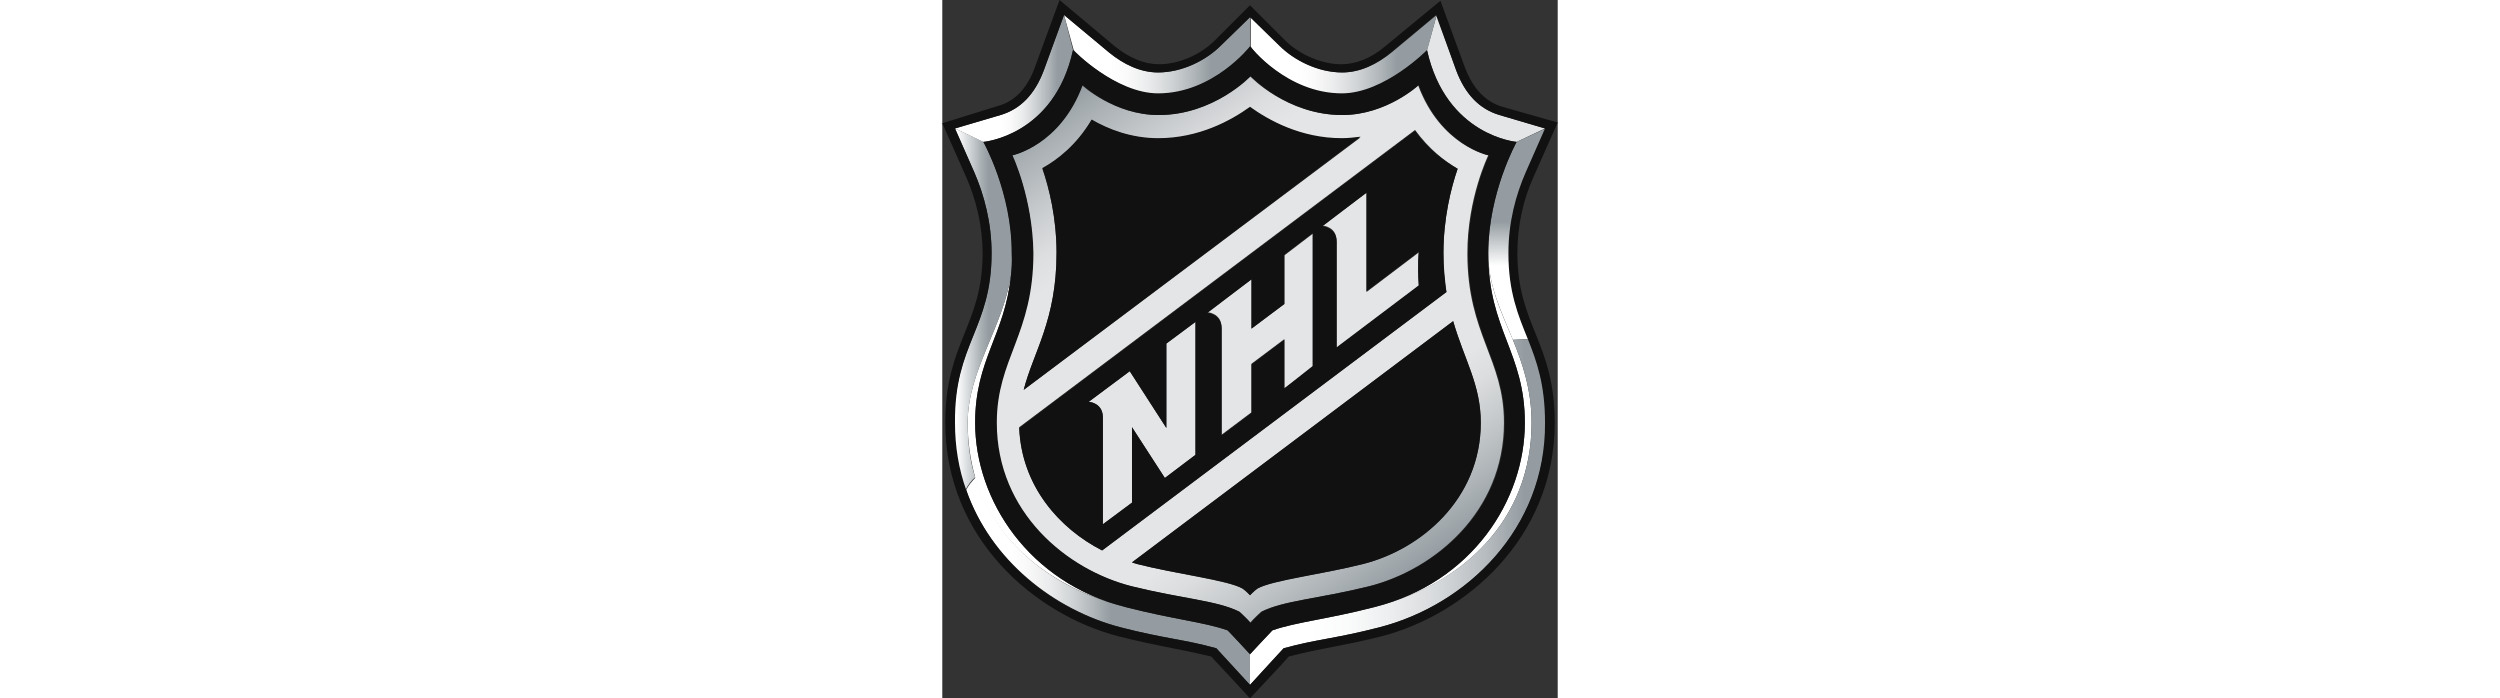 <svg xmlns="http://www.w3.org/2000/svg" xmlns:xlink="http://www.w3.org/1999/xlink" height="50" viewBox="0 0 82.4 93.5" width="179"><rect x="0" y="0" width="82.4" height="93.5" fill="#333333" stroke="none"/><linearGradient id="a" gradientUnits="userSpaceOnUse" x1=".883" x2="10.795" y1="41.44" y2="41.44"><stop offset=".11" stop-color="#fff"></stop><stop offset=".24" stop-color="#dcdfe1"></stop><stop offset=".44" stop-color="#a8afb3"></stop><stop offset=".54" stop-color="#949ca1"></stop></linearGradient><linearGradient id="b" gradientUnits="userSpaceOnUse" x1="76.92" x2="76.92" y1="45.48" y2="17.23"><stop offset="0" stop-color="#fff"></stop><stop offset=".35" stop-color="#fff"></stop><stop offset=".56" stop-color="#949ca1"></stop><stop offset="1" stop-color="#949ca1"></stop></linearGradient><linearGradient id="c" gradientUnits="userSpaceOnUse" x1="3.17" x2="41.22" y1="77.82" y2="77.82"><stop offset=".15" stop-color="#fff"></stop><stop offset=".21" stop-color="#fafafa"></stop><stop offset=".29" stop-color="#ebeced"></stop><stop offset=".37" stop-color="#d2d5d7"></stop><stop offset=".45" stop-color="#afb5b9"></stop><stop offset=".51" stop-color="#949ca1"></stop></linearGradient><linearGradient id="d" gradientUnits="userSpaceOnUse" x1="63.8" x2="18.68" y1="75.89" y2="11.47"><stop offset="0" stop-color="#949ca1"></stop><stop offset=".01" stop-color="#99a1a6"></stop><stop offset=".12" stop-color="#c2c6c8"></stop><stop offset=".2" stop-color="#dbddde"></stop><stop offset=".25" stop-color="#e4e5e6"></stop><stop offset=".75" stop-color="#e4e5e6"></stop><stop offset=".8" stop-color="#dcdedf"></stop><stop offset=".87" stop-color="#c7cacd"></stop><stop offset=".97" stop-color="#a3aaae"></stop><stop offset="1" stop-color="#949ca1"></stop></linearGradient><linearGradient id="e"><stop offset=".25" stop-color="#fff"></stop><stop offset=".34" stop-color="#fafafa"></stop><stop offset=".45" stop-color="#ebeced"></stop><stop offset=".57" stop-color="#d2d5d7"></stop><stop offset=".7" stop-color="#afb5b9"></stop><stop offset=".79" stop-color="#949ca1"></stop></linearGradient><linearGradient id="f" gradientUnits="userSpaceOnUse" x1="16.27" x2="41.22" xlink:href="#e" y1="7.3" y2="7.3"></linearGradient><linearGradient id="g" gradientUnits="userSpaceOnUse" x1="41.22" x2="80.8" y1="68.56" y2="68.56"><stop offset=".2" stop-color="#fff"></stop><stop offset=".33" stop-color="#fafbfb"></stop><stop offset=".47" stop-color="#edeeef"></stop><stop offset=".63" stop-color="#d7dadc"></stop><stop offset=".79" stop-color="#b8bdc1"></stop><stop offset=".93" stop-color="#949ca1"></stop></linearGradient><linearGradient id="h" gradientUnits="userSpaceOnUse" x1="41.22" x2="66.17" xlink:href="#e" y1="7.3" y2="7.3"></linearGradient><linearGradient id="i" gradientUnits="userSpaceOnUse" x1="1.67" x2="17.53" y1="10.54" y2="10.54"><stop offset=".39" stop-color="#fff"></stop><stop offset=".47" stop-color="#fafafa"></stop><stop offset=".57" stop-color="#ebeced"></stop><stop offset=".67" stop-color="#d2d5d7"></stop><stop offset=".79" stop-color="#afb5b9"></stop><stop offset=".87" stop-color="#949ca1"></stop></linearGradient><path d="m4.4 56.6c0-8.5 4-11.7 4.8-19.8-1.1 7.1-5.8 12.8-5.8 19.8 0 2.7.4 5.1 1 7.3 2.9 9.8 11.7 15.2 20.1 17.4-12.9-3.3-20.1-14.3-20.1-24.7zm74.5 0c0-4.4-1.2-7.9-2.5-11.1-1.6-3.8-3.3-7.3-3.3-11.6 0 10.3 4.9 13.3 4.9 22.7 0 10.4-7.1 21.4-20.1 24.7 11.7-3 21-11.6 21-24.7z" fill="#fff"></path><path d="m74.6 15.4c-2.7-.8-4.6-2.8-5.8-6l-2.6-7.4-1.3 4.7c2.6 11.5 12 12.3 12 12.3l3.8-1.8zm-44.6 41.9-4.9-7.6-5.5 4.1s1.9.1 1.9 2.1v14.3l3.9-2.9v-10.1l4.4 6.8 4.1-3.1v-17.8l-3.9 2.9zm15.8-16.6-4.4 3.3v-6.6l-5.9 4.4s1.9.1 1.9 2.1v14.3l4-3v-6.5l4.4-3.3v6.6l3.8-2.8v-17.9l-3.8 2.9zm11-1.6v-13.3l-5.9 4.4s1.9.1 1.9 2.1v14.3l11-8.3c-.2-2.8 0-4.5 0-4.5z" fill="#e4e5e6"></path><path d="m6.6 33.9c0 10.1-5 12.1-5 22.7 0 3.2.5 6.3 1.5 9 .3-.6.8-1.3 1.3-1.7-.7-2.2-1-4.6-1-7.3 0-6.9 4.7-12.7 5.8-19.8.1-.9.1-1.9.1-2.9.1-8.1-3.8-14.9-3.8-14.9l-3.8-1.8 2.6 5.9c1.3 3 2.3 6.7 2.3 10.8z" fill="url(#a)"></path><path d="m73.1 33.9c0 4.3 1.7 7.7 3.3 11.6l2.1-.1c-1.3-3.2-2.6-6.3-2.6-11.5 0-4.1 1-7.8 2.3-10.8l2.6-5.9-3.9 1.8s-3.8 6.8-3.8 14.9z" fill="url(#b)"></path><path d="m38.2 84.4c-3.1-1.1-7.4-1.5-13.6-3.1-8.5-2.1-17.2-7.6-20.1-17.4-.5.5-1 1.1-1.3 1.7 3.3 9.4 11.7 16 20.7 18.4 5.8 1.5 8.5 1.6 12.8 2.8.6.6 4.5 4.9 4.5 4.9v-4.1s-2.6-2.9-3-3.2z" fill="url(#c)"></path><path d="m25.3 78.5c6.9 1.7 11.4 1.9 14.4 3.4 0 0 1.1 1 1.5 1.5.4-.5 1.5-1.5 1.5-1.5 3-1.5 7.5-1.7 14.4-3.4 8.7-2.2 18.1-9.9 18.1-21.9 0-8.6-4.9-11.8-4.9-22.7 0-7.4 2.8-13.1 2.8-13.1s-6.4-1.3-9.4-9.4c0 0-4.3 4-10.2 4-7.4 0-12.3-5.2-12.3-5.2s-4.9 5.2-12.3 5.2c-5.9 0-10.2-4-10.2-4-3 8.1-9.4 9.4-9.4 9.4s2.8 5.7 2.8 13.1c0 10.9-4.9 14.1-4.9 22.7 0 12.1 9.4 19.7 18.1 21.9zm46.8-21.9c0 10.2-8.1 16.9-15.7 18.9-5.5 1.4-12.1 2.1-14.2 3.3-.5.3-1 .9-1 .9s-.6-.6-1-.9c-2-1.1-8.7-1.9-14.2-3.3-.2-.1-.4-.1-.6-.2l43-32.3c1.5 5.2 3.7 8.5 3.7 13.6zm-3.1-34c-.9 2.6-1.9 6.7-1.9 11.3 0 1.9.1 3.7.4 5.2l-46.1 34.6c-5.8-3-10.8-8.7-11.1-16.5l53-39.8c1.9 2.6 4 4.2 5.7 5.2zm-53.7 11.3c0-4.7-1-8.7-1.9-11.3 2-1.1 4.6-3.1 6.6-6.5 2.2 1.2 5.3 2.5 8.9 2.5 5.5 0 9.8-2.4 12.3-4.2 2.5 1.8 6.8 4.2 12.3 4.2.9 0 1.7-.1 2.5-.2l-45.1 33.8c1.3-5.1 4.4-9.3 4.4-18.3z" fill="url(#d)"></path><path d="m28.9 12.6c7.4 0 12.3-6.3 12.3-6.3v-4l-3.9 3.8c-2 2-5.2 3.6-8.4 3.6-2.4 0-4.7-1.1-6.6-2.7l-6-5 1.3 4.7c-.1 0 5.6 5.9 11.3 5.9z" fill="url(#f)"></path><path d="m78.9 56.6c0 13.1-9.3 21.7-21.1 24.7-6.2 1.6-10.5 2-13.6 3.1-.4.4-3 3.2-3 3.2v4.1s4-4.3 4.5-4.9c4.3-1.2 7-1.3 12.8-2.8 11.7-3 22.3-13.2 22.3-27.4 0-5.1-1.1-8.2-2.3-11.2l-2.1.1c1.3 3.2 2.5 6.7 2.5 11.1z" fill="url(#g)"></path><path d="m53.5 12.6c5.7 0 11.4-5.8 11.4-5.8l1.3-4.8-6 5c-2 1.6-4.2 2.7-6.6 2.7-3.2 0-6.4-1.6-8.4-3.6l-3.9-3.8v3.9c-.1.1 4.8 6.4 12.2 6.4z" fill="url(#h)"></path><path d="m17.5 6.7-1.2-4.7-2.7 7.4c-1.2 3.2-3.1 5.2-5.8 6l-6.1 1.8 3.8 1.8s9.5-.8 12-12.3z" fill="url(#i)"></path><path d="m10.9 52.2 45.1-33.9c-.8.1-1.7.2-2.5.2-5.5 0-9.8-2.4-12.3-4.2-2.5 1.8-6.8 4.2-12.3 4.2-3.6 0-6.7-1.2-8.9-2.5-2 3.4-4.6 5.4-6.6 6.5.9 2.6 1.9 6.7 1.9 11.3 0 9.1-3.1 13.3-4.4 18.4zm14.5 23.1c.2.1.4.1.6.2 5.5 1.4 12.1 2.1 14.2 3.3.5.3 1 .9 1 .9s.6-.6 1-.9c2-1.1 8.7-1.9 14.2-3.3 7.6-1.9 15.7-8.6 15.7-18.9 0-5.1-2.2-8.4-3.7-13.6zm-20-41.4c0 9.7-5 11.9-5 22.7 0 15.5 12 25.7 23.2 28.6 5.6 1.4 7.3 1.5 12.4 2.7.4.4 5.2 5.6 5.2 5.6s4.8-5.1 5.2-5.6c5.1-1.3 6.8-1.3 12.4-2.7 11.2-2.9 23.2-13.1 23.2-28.6 0-10.8-5-13-5-22.7 0-3.5.7-7 2.2-10.3l3.2-7.2-7.4-2.1c-2.3-.7-3.9-2.4-5-5.2l-3.3-9-7.4 6.1c-1.9 1.6-3.9 2.4-5.9 2.4-2.6 0-5.6-1.3-7.5-3.2l-4.7-4.7-4.7 4.7c-2 2-4.9 3.2-7.5 3.2-1.9 0-3.9-.8-5.9-2.4l-7.4-6.2-3.3 9c-1 2.8-2.7 4.6-5 5.2l-7.4 2.3 3.2 7.2c1.4 3.2 2.2 6.7 2.2 10.2zm2.4-18.5c2.7-.8 4.6-2.8 5.8-6l2.7-7.4 6 5c2 1.6 4.2 2.7 6.6 2.7 3.2 0 6.4-1.6 8.4-3.6l3.9-3.8 3.9 3.8c2 2 5.2 3.6 8.4 3.6 2.4 0 4.7-1.1 6.6-2.7l6-5 2.7 7.4c1.2 3.2 3.1 5.2 5.8 6l6.1 1.8-2.6 5.9c-1.3 3-2.3 6.6-2.3 10.8 0 5.2 1.3 8.3 2.6 11.5 1.2 3 2.3 6.1 2.3 11.2.1 14.2-10.5 24.4-22.2 27.4-5.8 1.5-8.5 1.6-12.8 2.8-.6.6-4.5 4.9-4.5 4.9s-4-4.3-4.5-4.9c-4.3-1.2-7-1.3-12.8-2.8-9-2.3-17.4-8.9-20.7-18.4-1-2.8-1.5-5.8-1.5-9-.1-10.6 4.9-12.6 4.9-22.7 0-4.1-1-7.8-2.3-10.8l-2.6-5.9zm13.6 58.3 46.1-34.6c-.2-1.6-.4-3.3-.4-5.2 0-4.7 1-8.7 1.9-11.3-1.7-1-3.9-2.5-5.7-5.1l-53 39.8c.3 7.8 5.4 13.5 11.1 16.4zm35.4-47.9v13.2l7-5.3s-.2 1.7 0 4.5l-11 8.3v-14.1c0-2-1.9-2.1-1.9-2.1zm-15.4 11.6v6.6l4.4-3.3v-6.6l3.8-2.9v17.8l-3.8 3v-6.5l-4.4 3.3v6.5l-4 3v-14.3c0-2-1.9-2.1-1.9-2.1zm-16.3 12.3 4.9 7.6v-11.3l3.9-2.9v17.8l-4.1 3.1-4.4-6.8v10.1l-3.9 2.9v-14.3c0-2-1.9-2.1-1.9-2.1zm-15.9-12.9c-.8 8.1-4.8 11.3-4.8 19.8 0 10.4 7.2 21.4 20.2 24.7 6.2 1.6 10.5 2 13.6 3.1.4.4 3 3.2 3 3.2s2.6-2.8 3-3.2c3.1-1.1 7.4-1.5 13.6-3.1 13.1-3.3 20.2-14.3 20.2-24.7 0-9.5-4.9-12.4-4.9-22.7 0-8.1 3.8-14.9 3.8-14.9s-9.5-.8-12-12.3c0 0-5.7 5.8-11.4 5.8-7.4 0-12.3-6.3-12.3-6.3s-4.9 6.3-12.3 6.3c-5.7 0-11.4-5.8-11.4-5.8-2.5 11.5-12 12.3-12 12.3s3.8 6.8 3.8 14.9c.1 1.1 0 2-.1 2.9zm.2-16s6.4-1.3 9.4-9.4c0 0 4.3 4 10.2 4 7.4 0 12.3-5.2 12.3-5.2s4.9 5.2 12.3 5.2c5.9 0 10.2-4 10.2-4 3 8.1 9.4 9.4 9.4 9.4s-2.8 5.7-2.8 13.1c0 10.9 4.9 14.1 4.9 22.7 0 12-9.4 19.7-18.1 21.9-6.9 1.7-11.4 1.9-14.4 3.4 0 0-1.1 1-1.5 1.5-.4-.5-1.5-1.5-1.5-1.5-3-1.5-7.5-1.7-14.4-3.4-8.7-2.2-18.1-9.9-18.1-21.9 0-8.6 4.9-11.8 4.9-22.7-.1-7.4-2.8-13.1-2.8-13.1z" fill="#111"></path></svg>